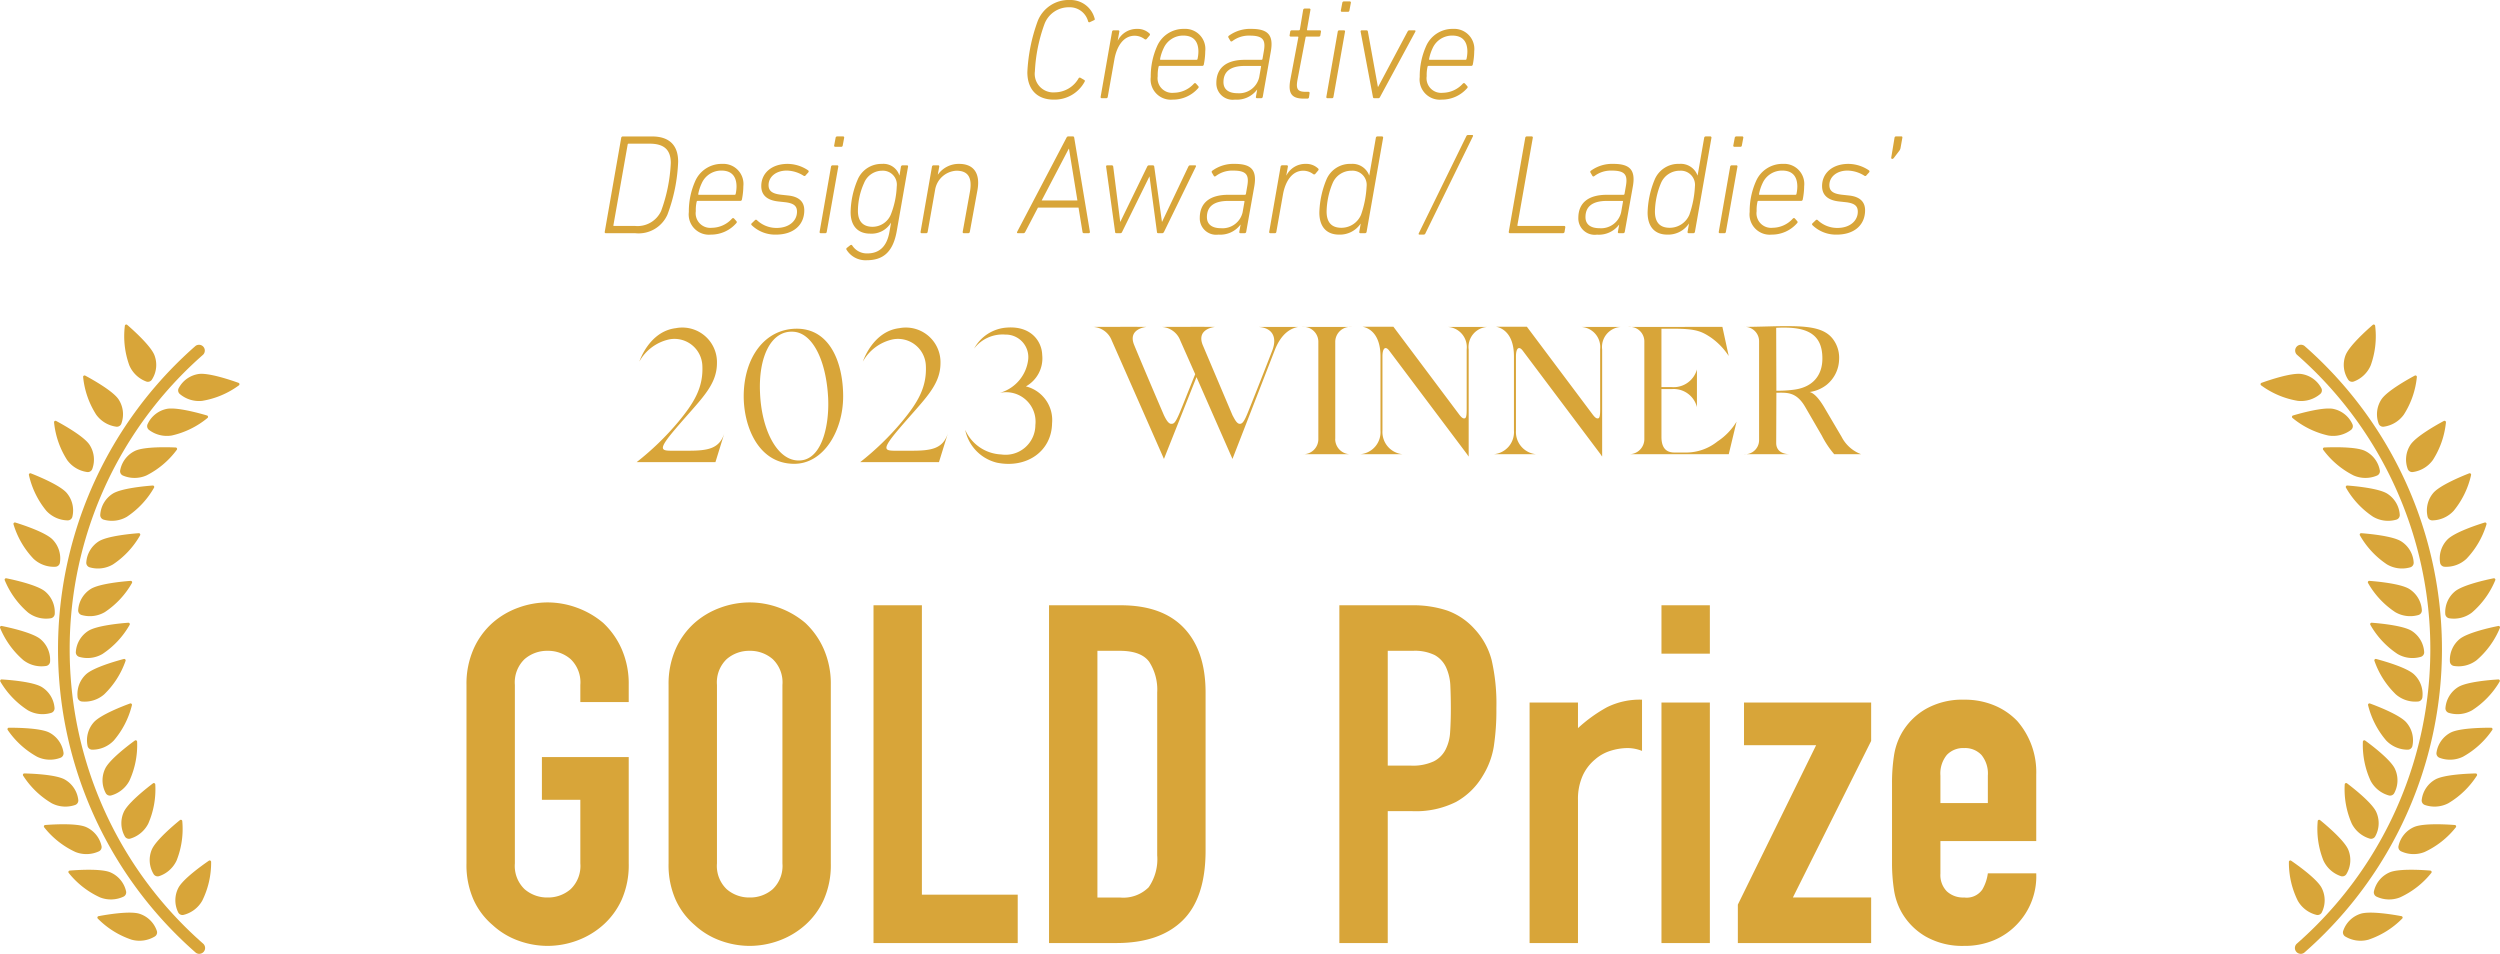 <svg xmlns="http://www.w3.org/2000/svg" width="316.196" height="120.642" viewBox="0 0 316.196 120.642"><g transform="translate(-1854 3430.446)"><g transform="translate(987.696 -7481.281)"><path d="M1157.294,4171.477a.732.732,0,0,0,.485-.183,51,51,0,0,0,0-76.7.735.735,0,0,0-.971,1.1,49.527,49.527,0,0,1,0,74.489.736.736,0,0,0,.486,1.288Z" fill="#d8a539"/></g><g transform="translate(987.696 -7481.281)"><path d="M1170.116,4167.03a.182.182,0,0,0-.095-.324c-1.005-.188-3.858-.669-5.1-.317a3.421,3.421,0,0,0-2.244,2.159.6.6,0,0,0,.24.727,3.755,3.755,0,0,0,2.942.41A10.826,10.826,0,0,0,1170.116,4167.03Z" fill="#d8a539"/></g><g transform="translate(987.696 -7481.281)"><path d="M1173.8,4161.257a.183.183,0,0,0-.129-.313c-1.018-.083-3.906-.265-5.1.214a3.42,3.42,0,0,0-2.008,2.38.6.6,0,0,0,.315.7,3.747,3.747,0,0,0,2.967.1A10.826,10.826,0,0,0,1173.8,4161.257Z" fill="#d8a539"/></g><g transform="translate(987.696 -7481.281)"><path d="M1176.9,4155.491a.183.183,0,0,0-.13-.312c-1.019-.078-3.908-.246-5.1.239a3.42,3.42,0,0,0-2,2.39.6.6,0,0,0,.318.7,3.747,3.747,0,0,0,2.968.088A10.813,10.813,0,0,0,1176.9,4155.491Z" fill="#d8a539"/></g><g transform="translate(987.696 -7481.281)"><path d="M1179.561,4148.958a.184.184,0,0,0-.161-.3c-1.022.024-3.913.145-5.051.746a3.424,3.424,0,0,0-1.747,2.578.6.6,0,0,0,.385.661,3.757,3.757,0,0,0,2.963-.208A10.837,10.837,0,0,0,1179.561,4148.958Z" fill="#d8a539"/></g><g transform="translate(987.696 -7481.281)"><path d="M1165.156,4144.66a.184.184,0,0,1,.3-.153c.825.6,3.129,2.353,3.721,3.5a3.424,3.424,0,0,1-.037,3.113.6.6,0,0,1-.694.323,3.746,3.746,0,0,1-2.313-1.862A10.825,10.825,0,0,1,1165.156,4144.66Z" fill="#d8a539"/></g><g transform="translate(987.696 -7481.281)"><path d="M1181.513,4143.175a.183.183,0,0,0-.152-.3c-1.022,0-3.915.034-5.07.6a3.419,3.419,0,0,0-1.819,2.526.6.6,0,0,0,.366.672,3.755,3.755,0,0,0,2.967-.124A10.827,10.827,0,0,0,1181.513,4143.175Z" fill="#d8a539"/></g><g transform="translate(987.696 -7481.281)"><path d="M1165.82,4140.046a.183.183,0,0,1,.248-.23c.959.353,3.656,1.4,4.539,2.339a3.424,3.424,0,0,1,.82,3,.6.6,0,0,1-.578.5,3.754,3.754,0,0,1-2.736-1.155A10.814,10.814,0,0,1,1165.82,4140.046Z" fill="#d8a539"/></g><g transform="translate(987.696 -7481.281)"><path d="M1182.443,4137.06a.183.183,0,0,0-.172-.291c-1.02.063-3.9.294-5.019.938a3.424,3.424,0,0,0-1.648,2.642.6.6,0,0,0,.411.646,3.749,3.749,0,0,0,2.952-.321A10.82,10.82,0,0,0,1182.443,4137.06Z" fill="#d8a539"/></g><g transform="translate(987.696 -7481.281)"><path d="M1166.626,4134.437a.183.183,0,0,1,.226-.252c.987.263,3.77,1.057,4.736,1.907a3.422,3.422,0,0,1,1.1,2.915.6.6,0,0,1-.53.552,3.75,3.75,0,0,1-2.831-.9A10.828,10.828,0,0,1,1166.626,4134.437Z" fill="#d8a539"/></g><g transform="translate(987.696 -7481.281)"><path d="M1182.479,4130.275a.184.184,0,0,0-.211-.265c-1,.2-3.825.833-4.839,1.625a3.421,3.421,0,0,0-1.266,2.845.6.6,0,0,0,.5.583,3.752,3.752,0,0,0,2.879-.727A10.82,10.82,0,0,0,1182.479,4130.275Z" fill="#d8a539"/></g><g transform="translate(987.696 -7481.281)"><path d="M1166.116,4129.887a.183.183,0,0,1,.176-.289c1.019.077,3.9.349,5.005,1.008a3.424,3.424,0,0,1,1.611,2.665.6.6,0,0,1-.42.64,3.75,3.75,0,0,1-2.947-.362A10.827,10.827,0,0,1,1166.116,4129.887Z" fill="#d8a539"/></g><g transform="translate(987.696 -7481.281)"><path d="M1181.891,4124.245a.183.183,0,0,0-.211-.265c-1,.2-3.826.833-4.84,1.625a3.42,3.42,0,0,0-1.265,2.845.6.6,0,0,0,.5.583,3.752,3.752,0,0,0,2.879-.727A10.834,10.834,0,0,0,1181.891,4124.245Z" fill="#d8a539"/></g><g transform="translate(987.696 -7481.281)"><path d="M1165.822,4124.592a.183.183,0,0,1,.176-.289c1.019.078,3.9.349,5.005,1.009a3.423,3.423,0,0,1,1.611,2.665.6.6,0,0,1-.42.64,3.754,3.754,0,0,1-2.947-.363A10.8,10.8,0,0,1,1165.822,4124.592Z" fill="#d8a539"/></g><g transform="translate(987.696 -7481.281)"><path d="M1180.784,4117.171a.183.183,0,0,0-.236-.242c-.976.3-3.723,1.212-4.653,2.1a3.418,3.418,0,0,0-.974,2.957.6.6,0,0,0,.551.53,3.749,3.749,0,0,0,2.792-1.011A10.814,10.814,0,0,0,1180.784,4117.171Z" fill="#d8a539"/></g><g transform="translate(987.696 -7481.281)"><path d="M1164.792,4118.562a.184.184,0,0,1,.177-.289c1.018.078,3.9.349,5,1.009a3.416,3.416,0,0,1,1.611,2.665.6.6,0,0,1-.419.64,3.754,3.754,0,0,1-2.948-.362A10.843,10.843,0,0,1,1164.792,4118.562Z" fill="#d8a539"/></g><g transform="translate(987.696 -7481.281)"><path d="M1178.838,4110.933a.183.183,0,0,0-.253-.224c-.951.373-3.625,1.479-4.488,2.434a3.42,3.42,0,0,0-.757,3.02.6.6,0,0,0,.589.489,3.754,3.754,0,0,0,2.711-1.212A10.837,10.837,0,0,0,1178.838,4110.933Z" fill="#d8a539"/></g><g transform="translate(987.696 -7481.281)"><path d="M1163.028,4112.532a.183.183,0,0,1,.176-.288c1.018.077,3.9.349,5.005,1.008a3.42,3.42,0,0,1,1.61,2.665.6.6,0,0,1-.419.64,3.753,3.753,0,0,1-2.948-.362A10.823,10.823,0,0,1,1163.028,4112.532Z" fill="#d8a539"/></g><g transform="translate(987.696 -7481.281)"><path d="M1175.66,4104.279a.183.183,0,0,0-.278-.193c-.9.483-3.425,1.9-4.168,2.949a3.419,3.419,0,0,0-.394,3.088.6.6,0,0,0,.643.416,3.755,3.755,0,0,0,2.548-1.525A10.819,10.819,0,0,0,1175.66,4104.279Z" fill="#d8a539"/></g><g transform="translate(987.696 -7481.281)"><path d="M1160.15,4107.74a.184.184,0,0,1,.141-.308c1.021-.044,3.914-.115,5.089.409a3.419,3.419,0,0,1,1.915,2.455.6.6,0,0,1-.341.685,3.749,3.749,0,0,1-2.969-.01A10.841,10.841,0,0,1,1160.15,4107.74Z" fill="#d8a539"/></g><g transform="translate(987.696 -7481.281)"><path d="M1171.983,4098.543a.183.183,0,0,0-.278-.192c-.9.483-3.424,1.9-4.168,2.948a3.422,3.422,0,0,0-.394,3.089.6.6,0,0,0,.643.415,3.751,3.751,0,0,0,2.548-1.524A10.818,10.818,0,0,0,1171.983,4098.543Z" fill="#d8a539"/></g><g transform="translate(987.696 -7481.281)"><path d="M1156.272,4103.712a.183.183,0,0,1,.062-.332c.979-.29,3.768-1.061,5.036-.838a3.42,3.42,0,0,1,2.453,1.918.6.6,0,0,1-.164.747,3.751,3.751,0,0,1-2.884.71A10.824,10.824,0,0,1,1156.272,4103.712Z" fill="#d8a539"/></g><g transform="translate(987.696 -7481.281)"><path d="M1166.712,4092.061a.184.184,0,0,0-.314-.127c-.772.67-2.923,2.6-3.418,3.793a3.42,3.42,0,0,0,.3,3.1.6.6,0,0,0,.719.264,3.752,3.752,0,0,0,2.15-2.048A10.833,10.833,0,0,0,1166.712,4092.061Z" fill="#d8a539"/></g><g transform="translate(987.696 -7481.281)"><path d="M1152.308,4099.587a.183.183,0,0,1,.043-.335c.962-.345,3.7-1.272,4.981-1.121a3.422,3.422,0,0,1,2.558,1.776.6.6,0,0,1-.122.756,3.751,3.751,0,0,1-2.839.871A10.82,10.82,0,0,1,1152.308,4099.587Z" fill="#d8a539"/></g><g transform="translate(987.696 -7481.281)"><path d="M1162.86,4150.066a.184.184,0,0,1,.305-.147c.814.618,3.087,2.408,3.658,3.561a3.42,3.42,0,0,1-.092,3.113.6.6,0,0,1-.7.31,3.746,3.746,0,0,1-2.28-1.9A10.817,10.817,0,0,1,1162.86,4150.066Z" fill="#d8a539"/></g><g transform="translate(987.696 -7481.281)"><path d="M1159.444,4154.707a.183.183,0,0,1,.309-.137c.793.645,3,2.513,3.534,3.685a3.419,3.419,0,0,1-.2,3.108.6.6,0,0,1-.709.286,3.748,3.748,0,0,1-2.213-1.98A10.813,10.813,0,0,1,1159.444,4154.707Z" fill="#d8a539"/></g><g transform="translate(987.696 -7481.281)"><path d="M1155.8,4159.869a.183.183,0,0,1,.3-.162c.842.579,3.2,2.261,3.821,3.386a3.421,3.421,0,0,1,.054,3.114.6.6,0,0,1-.684.342,3.751,3.751,0,0,1-2.367-1.793A10.831,10.831,0,0,1,1155.8,4159.869Z" fill="#d8a539"/></g><g transform="translate(987.696 -7481.281)"><path d="M891.511,4171.477a.728.728,0,0,1-.485-.183,50.993,50.993,0,0,1,0-76.7.735.735,0,0,1,.97,1.1,49.527,49.527,0,0,0,0,74.489.736.736,0,0,1-.485,1.288Z" fill="#d8a539"/></g><g transform="translate(987.696 -7481.281)"><path d="M878.688,4167.03a.183.183,0,0,1,.1-.324c1-.188,3.858-.669,5.1-.317a3.421,3.421,0,0,1,2.244,2.159.6.6,0,0,1-.24.727,3.751,3.751,0,0,1-2.941.41A10.825,10.825,0,0,1,878.688,4167.03Z" fill="#d8a539"/></g><g transform="translate(987.696 -7481.281)"><path d="M875.008,4161.257a.183.183,0,0,1,.128-.313c1.019-.083,3.907-.265,5.1.214a3.419,3.419,0,0,1,2.008,2.38.6.6,0,0,1-.314.7,3.75,3.75,0,0,1-2.968.1A10.822,10.822,0,0,1,875.008,4161.257Z" fill="#d8a539"/></g><g transform="translate(987.696 -7481.281)"><path d="M871.907,4155.491a.183.183,0,0,1,.13-.312c1.019-.078,3.908-.246,5.1.239a3.421,3.421,0,0,1,2,2.39.6.6,0,0,1-.317.7,3.749,3.749,0,0,1-2.969.088A10.822,10.822,0,0,1,871.907,4155.491Z" fill="#d8a539"/></g><g transform="translate(987.696 -7481.281)"><path d="M869.244,4148.958a.183.183,0,0,1,.161-.3c1.021.024,3.912.145,5.05.746a3.419,3.419,0,0,1,1.747,2.578.6.6,0,0,1-.385.661,3.755,3.755,0,0,1-2.962-.208A10.818,10.818,0,0,1,869.244,4148.958Z" fill="#d8a539"/></g><g transform="translate(987.696 -7481.281)"><path d="M883.648,4144.66a.184.184,0,0,0-.3-.153c-.824.6-3.129,2.353-3.72,3.5a3.418,3.418,0,0,0,.037,3.113.6.6,0,0,0,.694.323,3.751,3.751,0,0,0,2.313-1.862A10.821,10.821,0,0,0,883.648,4144.66Z" fill="#d8a539"/></g><g transform="translate(987.696 -7481.281)"><path d="M867.291,4143.175a.183.183,0,0,1,.152-.3c1.022,0,3.916.034,5.07.6a3.421,3.421,0,0,1,1.82,2.526.6.6,0,0,1-.367.672,3.755,3.755,0,0,1-2.967-.124A10.837,10.837,0,0,1,867.291,4143.175Z" fill="#d8a539"/></g><g transform="translate(987.696 -7481.281)"><path d="M882.984,4140.046a.183.183,0,0,0-.248-.23c-.959.353-3.656,1.4-4.538,2.339a3.422,3.422,0,0,0-.821,3,.6.6,0,0,0,.579.5,3.755,3.755,0,0,0,2.736-1.155A10.822,10.822,0,0,0,882.984,4140.046Z" fill="#d8a539"/></g><g transform="translate(987.696 -7481.281)"><path d="M866.362,4137.06a.183.183,0,0,1,.172-.291c1.019.063,3.9.294,5.018.938a3.421,3.421,0,0,1,1.648,2.642.6.6,0,0,1-.41.646,3.751,3.751,0,0,1-2.953-.321A10.816,10.816,0,0,1,866.362,4137.06Z" fill="#d8a539"/></g><g transform="translate(987.696 -7481.281)"><path d="M882.179,4134.437a.184.184,0,0,0-.226-.252c-.988.263-3.77,1.057-4.736,1.907a3.422,3.422,0,0,0-1.1,2.915.6.6,0,0,0,.529.552,3.751,3.751,0,0,0,2.832-.9A10.828,10.828,0,0,0,882.179,4134.437Z" fill="#d8a539"/></g><g transform="translate(987.696 -7481.281)"><path d="M866.325,4130.275a.184.184,0,0,1,.211-.265c1,.2,3.826.833,4.84,1.625a3.419,3.419,0,0,1,1.265,2.845.6.6,0,0,1-.495.583,3.754,3.754,0,0,1-2.88-.727A10.832,10.832,0,0,1,866.325,4130.275Z" fill="#d8a539"/></g><g transform="translate(987.696 -7481.281)"><path d="M882.688,4129.887a.183.183,0,0,0-.176-.289c-1.018.077-3.9.349-5.005,1.008a3.42,3.42,0,0,0-1.61,2.665.6.6,0,0,0,.419.64,3.753,3.753,0,0,0,2.948-.362A10.821,10.821,0,0,0,882.688,4129.887Z" fill="#d8a539"/></g><g transform="translate(987.696 -7481.281)"><path d="M866.914,4124.245a.183.183,0,0,1,.21-.265c1,.2,3.826.833,4.84,1.625a3.421,3.421,0,0,1,1.266,2.845.6.6,0,0,1-.5.583,3.752,3.752,0,0,1-2.879-.727A10.824,10.824,0,0,1,866.914,4124.245Z" fill="#d8a539"/></g><g transform="translate(987.696 -7481.281)"><path d="M882.983,4124.592a.183.183,0,0,0-.177-.289c-1.018.078-3.9.349-5,1.009a3.417,3.417,0,0,0-1.611,2.665.6.6,0,0,0,.419.64,3.756,3.756,0,0,0,2.948-.363A10.823,10.823,0,0,0,882.983,4124.592Z" fill="#d8a539"/></g><g transform="translate(987.696 -7481.281)"><path d="M868.02,4117.171a.183.183,0,0,1,.236-.242c.976.3,3.724,1.212,4.653,2.1a3.42,3.42,0,0,1,.975,2.957.6.6,0,0,1-.552.53,3.749,3.749,0,0,1-2.792-1.011A10.825,10.825,0,0,1,868.02,4117.171Z" fill="#d8a539"/></g><g transform="translate(987.696 -7481.281)"><path d="M884.012,4118.562a.184.184,0,0,0-.176-.289c-1.019.078-3.9.349-5.005,1.009a3.422,3.422,0,0,0-1.611,2.665.6.6,0,0,0,.42.64,3.751,3.751,0,0,0,2.947-.362A10.833,10.833,0,0,0,884.012,4118.562Z" fill="#d8a539"/></g><g transform="translate(987.696 -7481.281)"><path d="M869.966,4110.933a.184.184,0,0,1,.254-.224c.951.373,3.625,1.479,4.488,2.434a3.419,3.419,0,0,1,.756,3.02.6.6,0,0,1-.588.489,3.753,3.753,0,0,1-2.711-1.212A10.829,10.829,0,0,1,869.966,4110.933Z" fill="#d8a539"/></g><g transform="translate(987.696 -7481.281)"><path d="M885.777,4112.532a.183.183,0,0,0-.176-.288c-1.019.077-3.9.349-5.005,1.008a3.421,3.421,0,0,0-1.611,2.665.6.6,0,0,0,.42.64,3.75,3.75,0,0,0,2.947-.362A10.827,10.827,0,0,0,885.777,4112.532Z" fill="#d8a539"/></g><g transform="translate(987.696 -7481.281)"><path d="M873.144,4104.279a.183.183,0,0,1,.278-.193c.9.483,3.425,1.9,4.168,2.949a3.416,3.416,0,0,1,.394,3.088.6.6,0,0,1-.642.416,3.756,3.756,0,0,1-2.549-1.525A10.83,10.83,0,0,1,873.144,4104.279Z" fill="#d8a539"/></g><g transform="translate(987.696 -7481.281)"><path d="M888.654,4107.74a.183.183,0,0,0-.141-.308c-1.02-.044-3.913-.115-5.089.409a3.421,3.421,0,0,0-1.915,2.455.6.6,0,0,0,.341.685,3.752,3.752,0,0,0,2.97-.01A10.837,10.837,0,0,0,888.654,4107.74Z" fill="#d8a539"/></g><g transform="translate(987.696 -7481.281)"><path d="M876.821,4098.543a.183.183,0,0,1,.278-.192c.9.483,3.425,1.9,4.168,2.948a3.422,3.422,0,0,1,.394,3.089.6.6,0,0,1-.642.415,3.751,3.751,0,0,1-2.549-1.524A10.831,10.831,0,0,1,876.821,4098.543Z" fill="#d8a539"/></g><g transform="translate(987.696 -7481.281)"><path d="M892.533,4103.712a.183.183,0,0,0-.062-.332c-.98-.29-3.769-1.061-5.036-.838a3.422,3.422,0,0,0-2.454,1.918.6.6,0,0,0,.165.747,3.75,3.75,0,0,0,2.883.71A10.823,10.823,0,0,0,892.533,4103.712Z" fill="#d8a539"/></g><g transform="translate(987.696 -7481.281)"><path d="M882.093,4092.061a.183.183,0,0,1,.313-.127c.772.67,2.924,2.6,3.418,3.793a3.42,3.42,0,0,1-.295,3.1.6.6,0,0,1-.718.264,3.753,3.753,0,0,1-2.151-2.048A10.816,10.816,0,0,1,882.093,4092.061Z" fill="#d8a539"/></g><g transform="translate(987.696 -7481.281)"><path d="M896.5,4099.587a.183.183,0,0,0-.043-.335c-.961-.345-3.7-1.272-4.981-1.121a3.42,3.42,0,0,0-2.557,1.776.6.6,0,0,0,.121.756,3.753,3.753,0,0,0,2.839.871A10.819,10.819,0,0,0,896.5,4099.587Z" fill="#d8a539"/></g><g transform="translate(987.696 -7481.281)"><path d="M885.944,4150.066a.183.183,0,0,0-.3-.147c-.814.618-3.088,2.408-3.658,3.561a3.421,3.421,0,0,0,.091,3.113.6.6,0,0,0,.7.31,3.747,3.747,0,0,0,2.281-1.9A10.826,10.826,0,0,0,885.944,4150.066Z" fill="#d8a539"/></g><g transform="translate(987.696 -7481.281)"><path d="M889.36,4154.707a.183.183,0,0,0-.309-.137c-.792.645-3,2.513-3.533,3.685a3.423,3.423,0,0,0,.2,3.108.6.6,0,0,0,.71.286,3.748,3.748,0,0,0,2.213-1.98A10.825,10.825,0,0,0,889.36,4154.707Z" fill="#d8a539"/></g><g transform="translate(987.696 -7481.281)"><path d="M893.007,4159.869a.183.183,0,0,0-.3-.162c-.842.579-3.2,2.261-3.822,3.386a3.424,3.424,0,0,0-.054,3.114.6.6,0,0,0,.684.342,3.751,3.751,0,0,0,2.367-1.793A10.82,10.82,0,0,0,893.007,4159.869Z" fill="#d8a539"/></g><path d="M-99-32.64a10.915,10.915,0,0,1,.9-4.56,9.636,9.636,0,0,1,2.4-3.3,10.146,10.146,0,0,1,3.27-1.92,10.807,10.807,0,0,1,3.69-.66,10.807,10.807,0,0,1,3.69.66,10.876,10.876,0,0,1,3.33,1.92,10.047,10.047,0,0,1,2.34,3.3,10.915,10.915,0,0,1,.9,4.56v2.16H-84.6v-2.16a4.068,4.068,0,0,0-1.23-3.27,4.338,4.338,0,0,0-2.91-1.05,4.338,4.338,0,0,0-2.91,1.05,4.068,4.068,0,0,0-1.23,3.27v22.56a4.068,4.068,0,0,0,1.23,3.27,4.338,4.338,0,0,0,2.91,1.05,4.338,4.338,0,0,0,2.91-1.05,4.068,4.068,0,0,0,1.23-3.27v-8.04h-4.86v-5.4h10.98v13.44a10.816,10.816,0,0,1-.9,4.62,9.531,9.531,0,0,1-2.34,3.18A10.289,10.289,0,0,1-85.05-.3a10.807,10.807,0,0,1-3.69.66A10.807,10.807,0,0,1-92.43-.3,9.627,9.627,0,0,1-95.7-2.28a9.16,9.16,0,0,1-2.4-3.18,10.816,10.816,0,0,1-.9-4.62Zm25.56,0a10.915,10.915,0,0,1,.9-4.56,9.636,9.636,0,0,1,2.4-3.3,10.146,10.146,0,0,1,3.27-1.92,10.807,10.807,0,0,1,3.69-.66,10.807,10.807,0,0,1,3.69.66,10.876,10.876,0,0,1,3.33,1.92,10.047,10.047,0,0,1,2.34,3.3,10.915,10.915,0,0,1,.9,4.56v22.56a10.816,10.816,0,0,1-.9,4.62,9.531,9.531,0,0,1-2.34,3.18A10.289,10.289,0,0,1-59.49-.3a10.807,10.807,0,0,1-3.69.66A10.807,10.807,0,0,1-66.87-.3a9.627,9.627,0,0,1-3.27-1.98,9.16,9.16,0,0,1-2.4-3.18,10.816,10.816,0,0,1-.9-4.62Zm6.12,22.56a4.068,4.068,0,0,0,1.23,3.27,4.338,4.338,0,0,0,2.91,1.05,4.338,4.338,0,0,0,2.91-1.05,4.068,4.068,0,0,0,1.23-3.27V-32.64a4.068,4.068,0,0,0-1.23-3.27,4.338,4.338,0,0,0-2.91-1.05,4.338,4.338,0,0,0-2.91,1.05,4.068,4.068,0,0,0-1.23,3.27ZM-47.52,0V-42.72h6.12v36.6h12.12V0Zm22.2,0V-42.72h9.06q5.28,0,8.01,2.88t2.73,8.16V-11.7q0,6-2.91,8.85T-16.8,0Zm6.12-36.96v31.2h2.82a4.54,4.54,0,0,0,3.66-1.29,6.246,6.246,0,0,0,1.08-4.05V-31.68a6.464,6.464,0,0,0-1.02-3.9q-1.02-1.38-3.72-1.38ZM11.4,0V-42.72h9.18a13.647,13.647,0,0,1,4.44.66,8.518,8.518,0,0,1,3.48,2.34,9.151,9.151,0,0,1,2.16,3.93,24.578,24.578,0,0,1,.6,6.09,30.209,30.209,0,0,1-.33,4.86,10.161,10.161,0,0,1-1.41,3.72,8.933,8.933,0,0,1-3.36,3.27,11.308,11.308,0,0,1-5.52,1.17H17.52V0Zm6.12-36.96v14.52h2.94a6.254,6.254,0,0,0,2.88-.54,3.4,3.4,0,0,0,1.5-1.5,5.483,5.483,0,0,0,.57-2.22q.09-1.32.09-2.94,0-1.5-.06-2.85a6.166,6.166,0,0,0-.54-2.37,3.407,3.407,0,0,0-1.44-1.56,5.716,5.716,0,0,0-2.76-.54ZM35.46,0V-30.42h6.12v3.24a18.572,18.572,0,0,1,3.66-2.64,9.344,9.344,0,0,1,4.44-.96v6.48a4.964,4.964,0,0,0-1.86-.36,7.289,7.289,0,0,0-2.07.33,5.382,5.382,0,0,0-2.01,1.11,5.776,5.776,0,0,0-1.56,2.04,7.233,7.233,0,0,0-.6,3.12V0ZM52.14,0V-30.42h6.12V0Zm0-36.6v-6.12h6.12v6.12ZM61.8,0V-4.86l9.9-20.16H62.58v-5.4H78.66v4.86l-9.9,19.8h9.9V0ZM99.54-12.9H87.42v4.14a2.938,2.938,0,0,0,.81,2.22,3.024,3.024,0,0,0,2.19.78,2.411,2.411,0,0,0,2.31-1.02,5.487,5.487,0,0,0,.69-2.04h6.12a8.761,8.761,0,0,1-2.46,6.48A8.607,8.607,0,0,1,94.2-.36a9.507,9.507,0,0,1-3.78.72,9.378,9.378,0,0,1-4.89-1.2,8.271,8.271,0,0,1-3.09-3.18,8.3,8.3,0,0,1-.9-2.76,22.563,22.563,0,0,1-.24-3.42V-20.22a22.563,22.563,0,0,1,.24-3.42,8.3,8.3,0,0,1,.9-2.76,8.271,8.271,0,0,1,3.09-3.18,9.378,9.378,0,0,1,4.89-1.2,9.726,9.726,0,0,1,3.81.72,8.536,8.536,0,0,1,2.91,1.98,9.828,9.828,0,0,1,2.4,6.78ZM87.42-17.7h6v-3.48a3.71,3.71,0,0,0-.81-2.61,2.847,2.847,0,0,0-2.19-.87,2.847,2.847,0,0,0-2.19.87,3.71,3.71,0,0,0-.81,2.61Z" transform="translate(2012 -3311.172)" fill="#d8a539"/><path d="M-28.062-3.294c0,2.232,1.278,3.474,3.33,3.474a4.325,4.325,0,0,0,3.906-2.25c.054-.09.054-.18-.036-.234l-.5-.288a.173.173,0,0,0-.216.072A3.5,3.5,0,0,1-24.588-.738,2.346,2.346,0,0,1-27.108-3.4a20.209,20.209,0,0,1,1.224-6.012,3.274,3.274,0,0,1,3.1-2.088,2.4,2.4,0,0,1,2.412,1.8.155.155,0,0,0,.234.072l.5-.234a.141.141,0,0,0,.09-.2A3.144,3.144,0,0,0-22.68-12.42a4.2,4.2,0,0,0-4.086,2.7A21.709,21.709,0,0,0-28.062-3.294ZM-18.072,0c.108,0,.162-.072.18-.18l.846-4.77C-16.758-6.5-15.948-7.9-14.49-7.9a2.084,2.084,0,0,1,1.26.432.194.194,0,0,0,.252-.018l.378-.45a.168.168,0,0,0,0-.234,2.174,2.174,0,0,0-1.566-.594,2.679,2.679,0,0,0-2.448,1.458h-.018l.2-1.1a.138.138,0,0,0-.144-.18h-.576a.2.2,0,0,0-.2.18L-18.792-.18a.138.138,0,0,0,.144.18Zm8.406.18a4.236,4.236,0,0,0,3.2-1.44.181.181,0,0,0,.018-.27l-.306-.342A.179.179,0,0,0-7-1.836,3.478,3.478,0,0,1-9.54-.684,1.847,1.847,0,0,1-11.574-2.79a4.7,4.7,0,0,1,.108-1.188.119.119,0,0,1,.126-.108h5.382a.2.2,0,0,0,.216-.18,8.936,8.936,0,0,0,.18-1.674A2.542,2.542,0,0,0-8.226-8.766a3.645,3.645,0,0,0-3.438,2.214,9.368,9.368,0,0,0-.792,3.87A2.561,2.561,0,0,0-9.666.18ZM-11.2-4.86c-.072,0-.09-.036-.072-.108A5.509,5.509,0,0,1-10.836-6.3a2.7,2.7,0,0,1,2.5-1.62c1.224,0,1.908.666,1.908,2.034a4.507,4.507,0,0,1-.108.918.119.119,0,0,1-.126.108ZM1.512,0a.2.2,0,0,0,.2-.18L2.736-5.94C3.1-8.01,2.34-8.766.27-8.766A4.537,4.537,0,0,0-2.574-7.9a.171.171,0,0,0-.054.234l.234.4c.054.108.162.126.27.036a3.437,3.437,0,0,1,2.2-.684c1.692,0,2.034.558,1.764,2.016l-.162.936a.137.137,0,0,1-.144.108H-.558c-2.322,0-3.6,1.008-3.6,2.934A2.071,2.071,0,0,0-1.8.18,3.191,3.191,0,0,0,.99-1.08h.018l-.162.9A.138.138,0,0,0,.99,0ZM-1.476-.63c-1.206,0-1.782-.54-1.782-1.4,0-1.26.774-2.052,2.718-2.052H1.422c.054,0,.09.036.072.108L1.26-2.646A2.6,2.6,0,0,1-1.476-.63Zm8.82.684a.2.2,0,0,0,.216-.18l.072-.5a.138.138,0,0,0-.144-.18H7.182c-1.026,0-1.3-.288-1.08-1.512L7.128-7.686a.119.119,0,0,1,.126-.108H8.8a.184.184,0,0,0,.2-.18l.072-.432a.138.138,0,0,0-.144-.18H7.38c-.054,0-.09-.036-.072-.108L7.74-11.16a.138.138,0,0,0-.144-.18H7.02a.21.21,0,0,0-.2.18L6.408-8.694a.137.137,0,0,1-.144.108H5.382a.2.2,0,0,0-.2.18l-.072.432a.138.138,0,0,0,.144.18H6.12c.072,0,.108.036.09.108L5.184-2.25C4.9-.558,5.4.054,6.912.054Zm5.13-10.98a.184.184,0,0,0,.2-.18l.18-.954a.138.138,0,0,0-.144-.18H11.97a.2.2,0,0,0-.2.18l-.18.954a.138.138,0,0,0,.144.18ZM10.476,0c.108,0,.162-.072.18-.18l1.458-8.226a.138.138,0,0,0-.144-.18h-.576a.2.2,0,0,0-.2.18L9.756-.18A.138.138,0,0,0,9.9,0Zm5.868,0c.108,0,.162-.072.216-.18l4.446-8.226c.054-.108.018-.18-.108-.18h-.63c-.126,0-.18.054-.252.18L16.308-1.44h-.036l-1.26-6.966c-.018-.126-.072-.18-.2-.18h-.576a.138.138,0,0,0-.144.18L15.642-.18c.018.108.054.18.162.18Zm8.01.18a4.236,4.236,0,0,0,3.2-1.44.181.181,0,0,0,.018-.27l-.306-.342a.179.179,0,0,0-.252.036A3.478,3.478,0,0,1,24.48-.684,1.847,1.847,0,0,1,22.446-2.79a4.7,4.7,0,0,1,.108-1.188.119.119,0,0,1,.126-.108h5.382a.2.2,0,0,0,.216-.18,8.936,8.936,0,0,0,.18-1.674,2.542,2.542,0,0,0-2.664-2.826,3.645,3.645,0,0,0-3.438,2.214,9.368,9.368,0,0,0-.792,3.87A2.561,2.561,0,0,0,24.354.18Zm-1.53-5.04c-.072,0-.09-.036-.072-.108A5.509,5.509,0,0,1,23.184-6.3a2.7,2.7,0,0,1,2.5-1.62c1.224,0,1.908.666,1.908,2.034a4.507,4.507,0,0,1-.108.918.119.119,0,0,1-.126.108ZM-81.513,16.894a.138.138,0,0,0,.144.18h3.69a3.991,3.991,0,0,0,4.1-2.358,21.214,21.214,0,0,0,1.35-6.678c0-2.142-1.17-3.2-3.312-3.2h-3.69a.2.2,0,0,0-.2.18Zm1.1-.846,1.8-10.188c.018-.09.054-.108.126-.108h2.646c1.818,0,2.682.756,2.682,2.448a20.2,20.2,0,0,1-1.224,6.066,3.282,3.282,0,0,1-3.312,1.89h-2.646C-80.415,16.156-80.433,16.12-80.415,16.048Zm12.33,1.206a4.236,4.236,0,0,0,3.2-1.44.181.181,0,0,0,.018-.27l-.306-.342a.179.179,0,0,0-.252.036,3.478,3.478,0,0,1-2.538,1.152,1.847,1.847,0,0,1-2.034-2.106,4.7,4.7,0,0,1,.108-1.188.119.119,0,0,1,.126-.108h5.382a.2.2,0,0,0,.216-.18,8.936,8.936,0,0,0,.18-1.674,2.542,2.542,0,0,0-2.664-2.826,3.645,3.645,0,0,0-3.438,2.214,9.368,9.368,0,0,0-.792,3.87A2.561,2.561,0,0,0-68.085,17.254Zm-1.53-5.04c-.072,0-.09-.036-.072-.108a5.509,5.509,0,0,1,.432-1.332,2.7,2.7,0,0,1,2.5-1.62c1.224,0,1.908.666,1.908,2.034a4.506,4.506,0,0,1-.108.918.119.119,0,0,1-.126.108Zm9.756,5.04c2.2,0,3.582-1.206,3.582-3.078,0-1.062-.648-1.728-2.052-1.872l-.828-.09c-1.206-.126-1.638-.5-1.638-1.224,0-1.026.918-1.836,2.3-1.836a4.121,4.121,0,0,1,2.124.648.177.177,0,0,0,.27-.054l.342-.378a.168.168,0,0,0-.018-.234,4.683,4.683,0,0,0-2.61-.828c-1.98,0-3.33,1.134-3.33,2.808,0,1.116.7,1.782,2.142,1.944l.828.09c1.152.126,1.548.486,1.548,1.206,0,1.134-.972,2.052-2.574,2.052a3.562,3.562,0,0,1-2.5-.99.167.167,0,0,0-.234,0l-.414.4a.155.155,0,0,0-.018.234A4.268,4.268,0,0,0-59.859,17.254Zm8.244-11.106a.184.184,0,0,0,.2-.18l.18-.954a.138.138,0,0,0-.144-.18h-.738a.2.2,0,0,0-.2.18l-.18.954a.138.138,0,0,0,.144.18Zm-2,10.926c.108,0,.162-.072.18-.18l1.458-8.226a.138.138,0,0,0-.144-.18h-.576a.2.2,0,0,0-.2.18l-1.44,8.226a.138.138,0,0,0,.144.18Zm5.22,3.42c2.016,0,3.312-.954,3.8-3.618l1.44-8.208a.138.138,0,0,0-.144-.18h-.54a.214.214,0,0,0-.216.18l-.18,1.1h-.018a2.107,2.107,0,0,0-2.2-1.458,3.259,3.259,0,0,0-3.1,2.052,10.874,10.874,0,0,0-.864,4.068c0,1.638.846,2.7,2.466,2.7a2.86,2.86,0,0,0,2.628-1.368h.018l-.2,1.134c-.324,1.908-1.332,2.736-2.79,2.736a2.19,2.19,0,0,1-1.908-.99c-.072-.108-.144-.108-.252-.054l-.414.324a.181.181,0,0,0-.054.27A2.816,2.816,0,0,0-48.393,20.494Zm.756-4.23c-1.3,0-1.854-.792-1.854-2a8.6,8.6,0,0,1,.774-3.528,2.477,2.477,0,0,1,2.3-1.566,1.767,1.767,0,0,1,1.836,2,10.8,10.8,0,0,1-.756,3.564A2.514,2.514,0,0,1-47.637,16.264Zm12.1.81a.2.2,0,0,0,.2-.18l.972-5.31c.36-2.088-.486-3.276-2.322-3.276a3.217,3.217,0,0,0-2.682,1.35h-.018l.18-.99a.138.138,0,0,0-.144-.18h-.576a.2.2,0,0,0-.2.18l-1.44,8.226c-.018.108.036.18.126.18h.594c.108,0,.162-.072.18-.18l.936-5.292a2.883,2.883,0,0,1,2.7-2.43c1.458,0,2.016.846,1.71,2.646l-.918,5.076c-.018.108.036.18.126.18Zm6.282,0h.684c.108,0,.18-.036.252-.18l1.6-3.06h5.13l.5,3.06c.018.144.09.18.2.18h.576a.149.149,0,0,0,.162-.18l-1.98-11.88c-.018-.108-.054-.18-.18-.18h-.576c-.126,0-.18.072-.234.18l-6.228,11.88C-29.4,17-29.367,17.074-29.259,17.074Zm3.006-4.14,3.42-6.534h.036l1.062,6.534Zm15.246,4.14c.108,0,.162-.054.234-.18l4.014-8.226c.054-.108.018-.18-.108-.18h-.594c-.126,0-.18.054-.252.18l-3.312,6.966h-.018l-.972-6.966a.185.185,0,0,0-.2-.18h-.468a.267.267,0,0,0-.234.18L-16.3,15.634h-.018L-17.2,8.668a.19.19,0,0,0-.216-.18h-.522c-.126,0-.18.072-.162.18l1.134,8.226c0,.126.054.18.18.18h.486a.242.242,0,0,0,.234-.18l3.438-6.984h.018l.936,6.984c0,.126.054.18.18.18Zm10.422,0a.2.2,0,0,0,.2-.18l1.026-5.76C1,9.064.243,8.308-1.827,8.308a4.537,4.537,0,0,0-2.844.864.171.171,0,0,0-.054.234l.234.4c.054.108.162.126.27.036a3.437,3.437,0,0,1,2.2-.684c1.692,0,2.034.558,1.764,2.016l-.162.936a.137.137,0,0,1-.144.108H-2.655c-2.322,0-3.6,1.008-3.6,2.934A2.071,2.071,0,0,0-3.9,17.254a3.191,3.191,0,0,0,2.79-1.26h.018l-.162.9a.138.138,0,0,0,.144.18Zm-2.988-.63c-1.206,0-1.782-.54-1.782-1.4,0-1.26.774-2.052,2.718-2.052H-.675c.054,0,.09.036.072.108l-.234,1.332A2.6,2.6,0,0,1-3.573,16.444Zm6.822.63c.108,0,.162-.072.18-.18l.846-4.77c.288-1.548,1.1-2.952,2.556-2.952a2.084,2.084,0,0,1,1.26.432.194.194,0,0,0,.252-.018l.378-.45a.168.168,0,0,0,0-.234,2.174,2.174,0,0,0-1.566-.594A2.679,2.679,0,0,0,4.707,9.766H4.689l.2-1.1a.138.138,0,0,0-.144-.18H4.167a.2.2,0,0,0-.2.18l-1.44,8.226a.138.138,0,0,0,.144.18Zm11.394,0a.2.2,0,0,0,.2-.18l2.088-11.88a.149.149,0,0,0-.162-.18h-.558a.2.2,0,0,0-.2.18l-.828,4.752h-.018a2.246,2.246,0,0,0-2.286-1.458,3.24,3.24,0,0,0-3.132,2.016,11.659,11.659,0,0,0-.882,4.14c0,1.728.846,2.79,2.5,2.79a3.157,3.157,0,0,0,2.718-1.386H14.1l-.18,1.026a.138.138,0,0,0,.144.18Zm-2.988-.684c-1.368,0-1.872-.828-1.872-2.07a9.728,9.728,0,0,1,.756-3.564,2.569,2.569,0,0,1,2.394-1.584,1.794,1.794,0,0,1,1.908,2,12.749,12.749,0,0,1-.7,3.564A2.694,2.694,0,0,1,11.655,16.39Zm9.792.684c-.054.108-.018.18.09.18h.5a.248.248,0,0,0,.252-.18l5.994-12.24c.054-.108,0-.18-.09-.18h-.5a.248.248,0,0,0-.252.18Zm11.376-.18a.145.145,0,0,0,.144.18h6.714a.2.2,0,0,0,.2-.18l.09-.558a.145.145,0,0,0-.144-.18H33.993c-.054,0-.09-.036-.072-.108L35.865,5.014a.138.138,0,0,0-.144-.18h-.612a.2.2,0,0,0-.2.18Zm14.472.18a.2.2,0,0,0,.2-.18l1.026-5.76c.36-2.07-.4-2.826-2.466-2.826a4.537,4.537,0,0,0-2.844.864.171.171,0,0,0-.054.234l.234.4c.054.108.162.126.27.036a3.437,3.437,0,0,1,2.2-.684c1.692,0,2.034.558,1.764,2.016l-.162.936a.137.137,0,0,1-.144.108H45.225c-2.322,0-3.6,1.008-3.6,2.934a2.071,2.071,0,0,0,2.358,2.106,3.191,3.191,0,0,0,2.79-1.26h.018l-.162.9a.138.138,0,0,0,.144.18Zm-2.988-.63c-1.206,0-1.782-.54-1.782-1.4,0-1.26.774-2.052,2.718-2.052H47.2c.054,0,.09.036.072.108l-.234,1.332A2.6,2.6,0,0,1,44.307,16.444Zm11.862.63a.2.2,0,0,0,.2-.18l2.088-11.88a.149.149,0,0,0-.162-.18h-.558a.2.2,0,0,0-.2.18l-.828,4.752h-.018A2.246,2.246,0,0,0,54.4,8.308a3.24,3.24,0,0,0-3.132,2.016,11.659,11.659,0,0,0-.882,4.14c0,1.728.846,2.79,2.5,2.79a3.157,3.157,0,0,0,2.718-1.386h.018l-.18,1.026a.138.138,0,0,0,.144.18Zm-2.988-.684c-1.368,0-1.872-.828-1.872-2.07a9.728,9.728,0,0,1,.756-3.564,2.569,2.569,0,0,1,2.394-1.584,1.794,1.794,0,0,1,1.908,2,12.749,12.749,0,0,1-.7,3.564A2.694,2.694,0,0,1,53.181,16.39ZM62.109,6.148a.184.184,0,0,0,.2-.18l.18-.954a.138.138,0,0,0-.144-.18h-.738a.2.2,0,0,0-.2.18l-.18.954a.138.138,0,0,0,.144.18Zm-2,10.926c.108,0,.162-.072.18-.18l1.458-8.226a.138.138,0,0,0-.144-.18h-.576a.2.2,0,0,0-.2.18l-1.44,8.226a.138.138,0,0,0,.144.18Zm5.976.18a4.236,4.236,0,0,0,3.2-1.44.181.181,0,0,0,.018-.27L69,15.2a.179.179,0,0,0-.252.036,3.478,3.478,0,0,1-2.538,1.152,1.847,1.847,0,0,1-2.034-2.106,4.7,4.7,0,0,1,.108-1.188.119.119,0,0,1,.126-.108h5.382a.2.2,0,0,0,.216-.18,8.936,8.936,0,0,0,.18-1.674,2.542,2.542,0,0,0-2.664-2.826,3.645,3.645,0,0,0-3.438,2.214,9.368,9.368,0,0,0-.792,3.87A2.561,2.561,0,0,0,66.087,17.254Zm-1.53-5.04c-.072,0-.09-.036-.072-.108a5.509,5.509,0,0,1,.432-1.332,2.7,2.7,0,0,1,2.5-1.62c1.224,0,1.908.666,1.908,2.034a4.506,4.506,0,0,1-.108.918.119.119,0,0,1-.126.108Zm9.756,5.04c2.2,0,3.582-1.206,3.582-3.078,0-1.062-.648-1.728-2.052-1.872l-.828-.09c-1.206-.126-1.638-.5-1.638-1.224,0-1.026.918-1.836,2.3-1.836a4.121,4.121,0,0,1,2.124.648.177.177,0,0,0,.27-.054l.342-.378a.168.168,0,0,0-.018-.234,4.683,4.683,0,0,0-2.61-.828c-1.98,0-3.33,1.134-3.33,2.808,0,1.116.7,1.782,2.142,1.944l.828.09c1.152.126,1.548.486,1.548,1.206,0,1.134-.972,2.052-2.574,2.052a3.562,3.562,0,0,1-2.5-.99.167.167,0,0,0-.234,0l-.414.4a.155.155,0,0,0-.018.234A4.268,4.268,0,0,0,74.313,17.254Zm7.02-9.576c.09,0,.144-.054.216-.144l.7-.918a.914.914,0,0,0,.144-.4l.216-1.206c.018-.108-.018-.18-.126-.18h-.666a.2.2,0,0,0-.2.18l-.414,2.5C81.189,7.624,81.243,7.678,81.333,7.678Z" transform="translate(2012 -3418.026)" fill="#d8a539"/><path d="M-27.4-16.1c1.84.069,2.507,1.288,1.817,3.036-1.725,4.439-2.438,6.21-3.036,7.705-.506,1.265-.736,1.518-1.058,1.518-.391,0-.69-.667-.92-1.081l-3.772-8.9c-.828-2.093,1.587-2.277,1.587-2.277-2-.023-5.014,0-6.969,0A2.661,2.661,0,0,1-37.2-14.375l1.886,4.255c-1.334,3.312-1.38,3.473-1.932,4.807-.6,1.426-.782,1.472-1.1,1.472-.391,0-.713-.667-.92-1.081-1.518-3.519-3.4-7.981-3.772-8.9-.851-2.093,1.587-2.277,1.587-2.277-2-.023-5.014,0-6.969,0a2.661,2.661,0,0,1,2.553,1.725c.161.345,6.6,14.973,6.6,14.973l4.117-10.35L-30.6.6l5.382-13.846c.782-1.932,1.886-2.668,2.944-2.852Zm9.8,14.145v-12.19a1.908,1.908,0,0,1,2.07-1.955h-6.256a1.892,1.892,0,0,1,2.047,1.955v12.19A1.908,1.908,0,0,1-21.793,0h6.256A1.925,1.925,0,0,1-17.607-1.955ZM-.978-13.248v7.406c0,.644,0,1.265-.253,1.311-.23.046-.437-.138-.759-.575l-8.257-11.017h-3.91c0,.023,2.277.184,2.277,3.749V-2.99A2.8,2.8,0,0,1-14.41,0H-9.1a2.816,2.816,0,0,1-2.53-2.967v-9.407c0-1.035.368-1.334.828-.759L-.932,0l.184.276h.023V-13.248A2.536,2.536,0,0,1,1.736-16.1H-3.485A2.558,2.558,0,0,1-.978-13.248Zm16.882,0v7.406c0,.644,0,1.265-.253,1.311-.23.046-.437-.138-.759-.575L6.635-16.123H2.725C2.725-16.1,5-15.939,5-12.374V-2.99A2.8,2.8,0,0,1,2.472,0H7.785a2.816,2.816,0,0,1-2.53-2.967v-9.407c0-1.035.368-1.334.828-.759L15.95,0l.184.276h.023V-13.248A2.536,2.536,0,0,1,18.618-16.1H13.4A2.558,2.558,0,0,1,15.9-13.248ZM30.739-1.61a6.349,6.349,0,0,1-3.933,1.4H25.357c-.644,0-1.7-.138-1.7-1.978V-8.234h1.288a3.029,3.029,0,0,1,3.2,2.277v-4.761a3.06,3.06,0,0,1-3.2,2.231H23.655V-15.87h1.426c2.829,0,3.565.276,4.784,1.081a8.548,8.548,0,0,1,2.3,2.369l-.8-3.68H19.469a1.846,1.846,0,0,1,2.024,1.84V-1.909A1.913,1.913,0,0,1,19.469,0h12.7l.989-4.117A7.877,7.877,0,0,1,30.739-1.61Zm15.709-.575L44.378-5.7C43.343-7.521,42.7-7.774,42.4-7.866a4.453,4.453,0,0,0,2.162-.92,4.26,4.26,0,0,0,1.564-3.2,3.912,3.912,0,0,0-.667-2.415c-.966-1.449-2.783-1.771-5.566-1.794-1.771-.023-3.818.092-5.842.092a1.824,1.824,0,0,1,1.955,1.794V-1.794A1.784,1.784,0,0,1,34.051,0H39.87c-.276,0-1.7-.046-1.7-1.426l.023-6.348c1.265,0,2.507-.184,3.657,1.817l2.093,3.611A11.793,11.793,0,0,0,45.505,0h3.4A4.559,4.559,0,0,1,46.448-2.185ZM40.284-8.142a15.532,15.532,0,0,1-2.093.115l-.023-7.958c3.519-.184,5.888.506,5.842,3.956C43.987-9.936,42.768-8.418,40.284-8.142Z" transform="translate(2040.481 -3373)" fill="#d8a539"/><path d="M-19.968-1.44h-1.56c-1.8,0-2.52.144,0-2.808,3.144-3.7,5.208-5.4,5.208-8.3a4.382,4.382,0,0,0-5.208-4.392c-3.384.408-4.608,4.224-4.608,4.224a5.716,5.716,0,0,1,3.792-2.808,3.528,3.528,0,0,1,4.176,3.312c.144,2.808-1.08,4.752-3.048,7.128A35.078,35.078,0,0,1-26.472,0h9.96l1.128-3.648C-16.008-1.7-17.424-1.44-19.968-1.44ZM-6.336-16.872c-3.936.072-6.528,3.6-6.6,8.376C-12.984-4.632-11.16.192-6.576.216-2.832.24-.384-3.96-.36-8.232-.336-12.36-1.92-16.944-6.336-16.872Zm4.08,8.784C-2.088-4.44-3.144.072-6.24-.216c-2.568-.216-4.44-3.96-4.632-8.52-.216-4.464,1.344-7.944,4.224-7.752C-4.248-16.344-2.5-12.912-2.256-8.088ZM8.3-1.44H6.744c-1.8,0-2.52.144,0-2.808,3.144-3.7,5.208-5.4,5.208-8.3a4.382,4.382,0,0,0-5.208-4.392c-3.384.408-4.608,4.224-4.608,4.224a5.716,5.716,0,0,1,3.792-2.808A3.528,3.528,0,0,1,10.1-12.216c.144,2.808-1.08,4.752-3.048,7.128A35.078,35.078,0,0,1,1.8,0h9.96l1.128-3.648C12.264-1.7,10.848-1.44,8.3-1.44ZM22.752-9.576a4.055,4.055,0,0,0,2.064-3.984c-.048-1.68-1.368-3.672-4.44-3.456A5.106,5.106,0,0,0,16.2-14.352a4.53,4.53,0,0,1,3.96-1.776,2.851,2.851,0,0,1,2.88,3.192,4.974,4.974,0,0,1-3.336,4.1l-.24.072c.048,0,.1-.024.168-.024a3.726,3.726,0,0,1,4.32,4.1,3.767,3.767,0,0,1-4.32,3.72,5.23,5.23,0,0,1-4.56-3.12A5.409,5.409,0,0,0,19.08.072c3.768.768,6.936-1.44,6.984-4.992A4.382,4.382,0,0,0,22.752-9.576Z" transform="translate(1961 -3372)" fill="#d8a539"/></g></svg>
